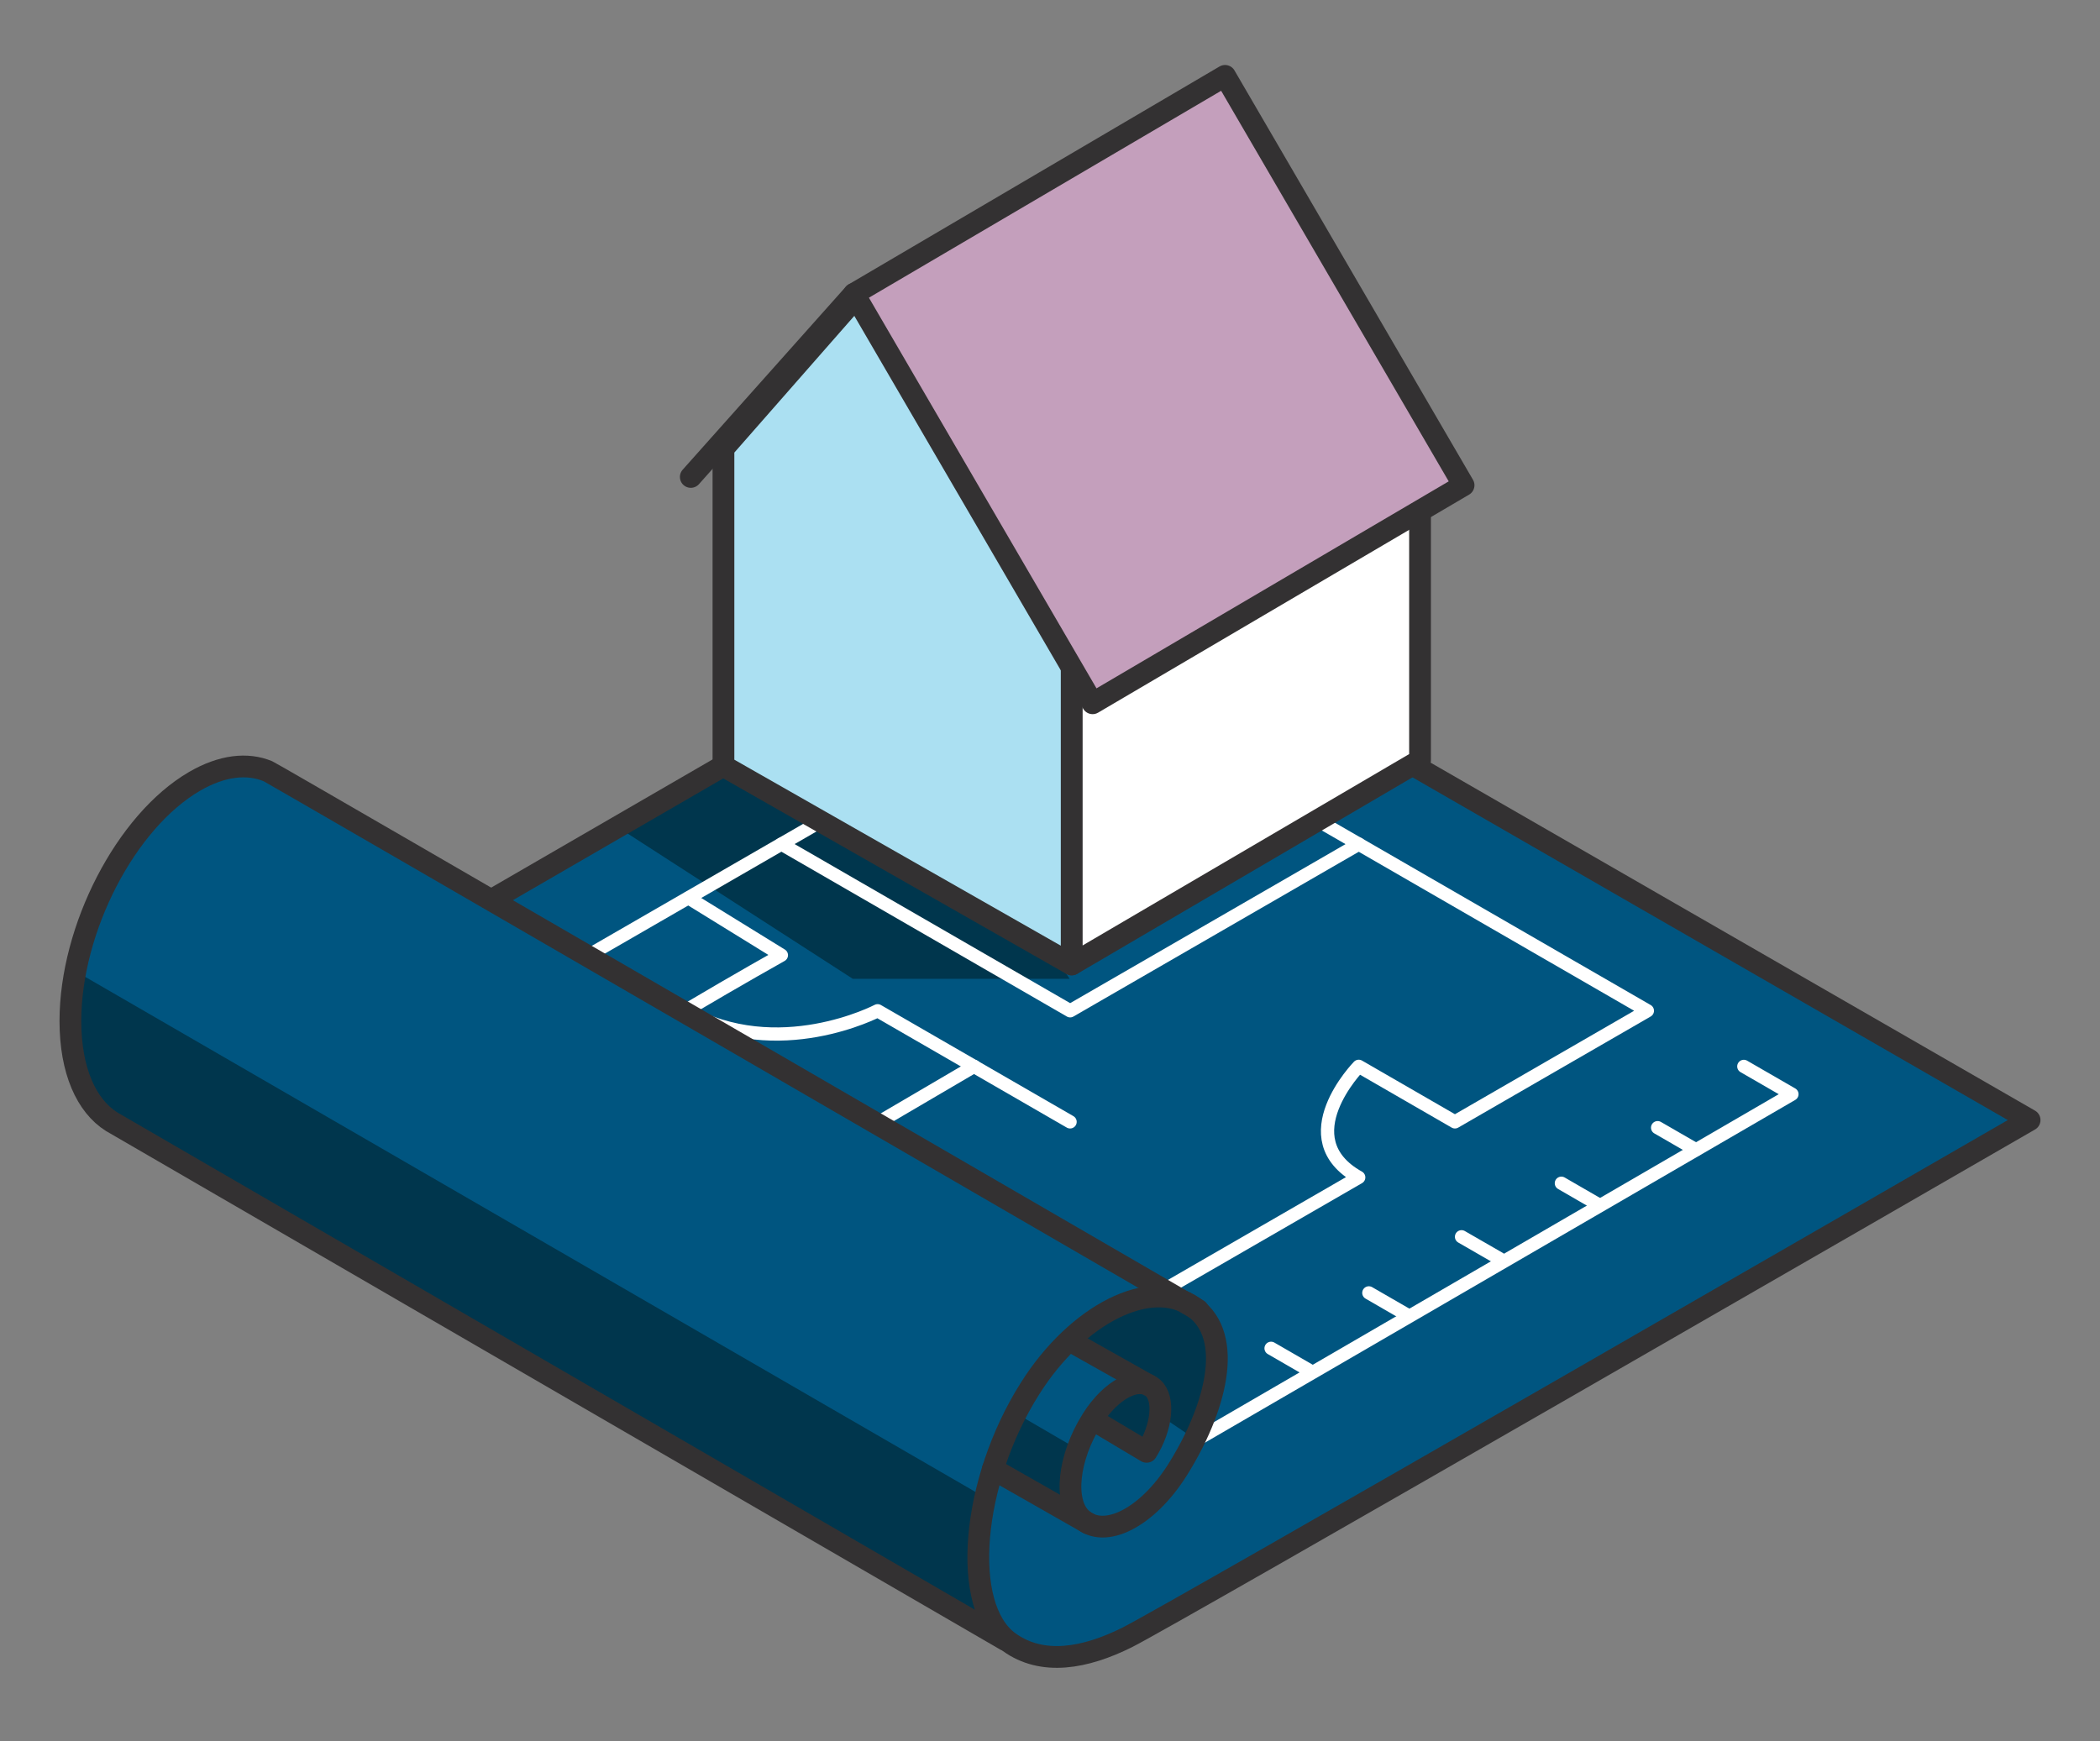 <svg width="82" height="68" viewBox="0 0 82 68" fill="none" xmlns="http://www.w3.org/2000/svg">
<rect x="0" y="0" width="82" height="68" fill="#808080" stroke="none"/>
<path d="M39.451 64.166L4.21 43.814L41.69 22.118L79.246 43.75L43.921 64.165C43.242 64.559 42.471 64.767 41.686 64.767C40.901 64.768 40.13 64.56 39.451 64.166Z" fill="#005580"/>
<path d="M41.768 38.227H33.299L24.185 32.346L34.006 26.645L41.768 38.227Z" fill="#00364D"/>
<path d="M41.784 43.814L34.269 39.475C34.269 39.475 30.374 41.52 26.755 39.475C28.892 38.208 30.511 37.304 30.511 37.304L26.887 35.068" stroke="white" stroke-width="0.517" stroke-linecap="round" stroke-linejoin="round"/>
<path d="M33.681 44.199L38.037 41.645" stroke="white" stroke-width="0.517" stroke-linecap="round" stroke-linejoin="round"/>
<path d="M22.996 37.304L41.783 26.458L64.326 39.475L56.812 43.814L53.055 41.645C53.055 41.645 50.314 44.451 53.055 45.983L45.539 50.323" stroke="white" stroke-width="0.517" stroke-linecap="round" stroke-linejoin="round"/>
<path d="M46.265 56.5L69.971 42.733L68.092 41.648" stroke="white" stroke-width="0.517" stroke-linecap="round" stroke-linejoin="round"/>
<path d="M10.462 30.12C9.659 29.787 8.667 29.892 7.591 30.519C4.916 32.078 2.749 36.27 2.749 39.876C2.749 41.812 3.372 43.187 4.361 43.809L4.382 43.821L39.256 64.047L39.771 57.663L46.781 51.159C46.781 51.159 10.658 30.202 10.462 30.12Z" fill="#005580"/>
<path d="M2.945 37.93L38.47 58.487C38.47 58.487 37.588 61.798 38.984 63.732C34.272 61.169 4.37 43.814 4.37 43.814C4.37 43.814 2.283 43.322 2.945 37.93Z" fill="#00364D"/>
<path d="M47.297 55.077C47.223 55.672 46.542 56.482 46.43 57.1C45.867 60.199 45.784 63.155 43.554 64.457C40.883 66.015 38.243 64.325 38.243 60.717C38.243 57.109 40.877 52.934 43.549 51.376C46.22 49.818 47.762 51.408 47.297 55.077Z" fill="#005580"/>
<path d="M42.003 56.555L39.663 55.192L38.9 57.365L41.939 59.169C41.939 59.169 41.664 57.476 42.003 56.555Z" fill="#00364D"/>
<path d="M44.772 56.701C44.772 56.701 45.828 54.898 45.102 54.232C44.375 53.566 43.175 54.688 42.626 55.33C43.314 55.828 44.031 56.286 44.772 56.701Z" fill="#00364D"/>
<path d="M42.269 51.782C42.269 51.782 43.82 50.245 45.79 50.692C47.76 51.139 47.539 53.841 47.252 54.662C46.965 55.483 46.646 56.194 46.646 56.194L45.462 55.39C45.462 55.39 45.448 54.43 44.928 54.135C44.408 53.839 41.736 52.43 41.736 52.43L42.269 51.782Z" fill="#00364D"/>
<path d="M42.934 55.605L44.772 56.701C45.372 55.748 45.484 54.637 45.036 54.218C44.466 53.698 43.395 54.241 42.644 55.434C41.703 56.925 41.52 58.662 42.233 59.313C43.123 60.127 44.795 59.278 45.972 57.415C47.44 55.085 48.248 52.209 46.608 51.048C44.932 49.862 42.053 51.319 40.218 54.231C37.921 57.864 37.497 62.749 39.401 64.131C40.704 65.073 42.377 64.763 44.005 63.953C45.675 63.125 76.019 45.609 79.251 43.744L41.695 22.118L19.244 35.119" stroke="#333132" stroke-width="0.85" stroke-linecap="round" stroke-linejoin="round"/>
<path d="M46.781 51.159C46.781 51.159 10.658 30.202 10.462 30.12C9.659 29.787 8.667 29.892 7.591 30.519C4.916 32.078 2.749 36.27 2.749 39.876C2.749 41.812 3.372 43.187 4.361 43.809L4.382 43.821L39.256 64.047" stroke="#333132" stroke-width="0.85" stroke-linecap="round" stroke-linejoin="round"/>
<path d="M42.499 59.497L38.768 57.372" stroke="#333132" stroke-width="0.85" stroke-linecap="round" stroke-linejoin="round"/>
<path d="M44.865 54.105L41.889 52.43" stroke="#333132" stroke-width="0.85" stroke-linecap="round" stroke-linejoin="round"/>
<path d="M30.514 32.966L41.787 39.476L53.059 32.966" stroke="white" stroke-width="0.517" stroke-linecap="round" stroke-linejoin="round"/>
<path d="M64.726 44.041L66.218 44.902" stroke="white" stroke-width="0.517" stroke-linecap="round" stroke-linejoin="round"/>
<path d="M60.968 46.211L62.46 47.073" stroke="white" stroke-width="0.517" stroke-linecap="round" stroke-linejoin="round"/>
<path d="M57.069 48.302L58.562 49.162" stroke="white" stroke-width="0.517" stroke-linecap="round" stroke-linejoin="round"/>
<path d="M53.45 50.493L54.943 51.355" stroke="white" stroke-width="0.517" stroke-linecap="round" stroke-linejoin="round"/>
<path d="M49.632 52.658L51.124 53.52" stroke="white" stroke-width="0.517" stroke-linecap="round" stroke-linejoin="round"/>
<path d="M28.249 29.916L41.849 37.666V25.266L33.688 11.316L28.249 17.516V29.916Z" fill="#ABE0F2" stroke="#333132" stroke-width="0.85" stroke-linecap="round" stroke-linejoin="round"/>
<path d="M41.849 25.235L55.449 17.266V29.694L41.849 37.666V25.235Z" fill="white" stroke="#333132" stroke-width="0.85" stroke-linecap="round" stroke-linejoin="round"/>
<path d="M33.349 11.475L47.835 2.963L57.149 18.951L42.663 27.466L33.349 11.475Z" fill="#C49FBC" stroke="#333132" stroke-width="0.85" stroke-linecap="round" stroke-linejoin="round"/>
<path d="M33.349 11.475L26.974 18.627" stroke="#333132" stroke-width="0.85" stroke-linecap="round" stroke-linejoin="round"/>
</svg>
